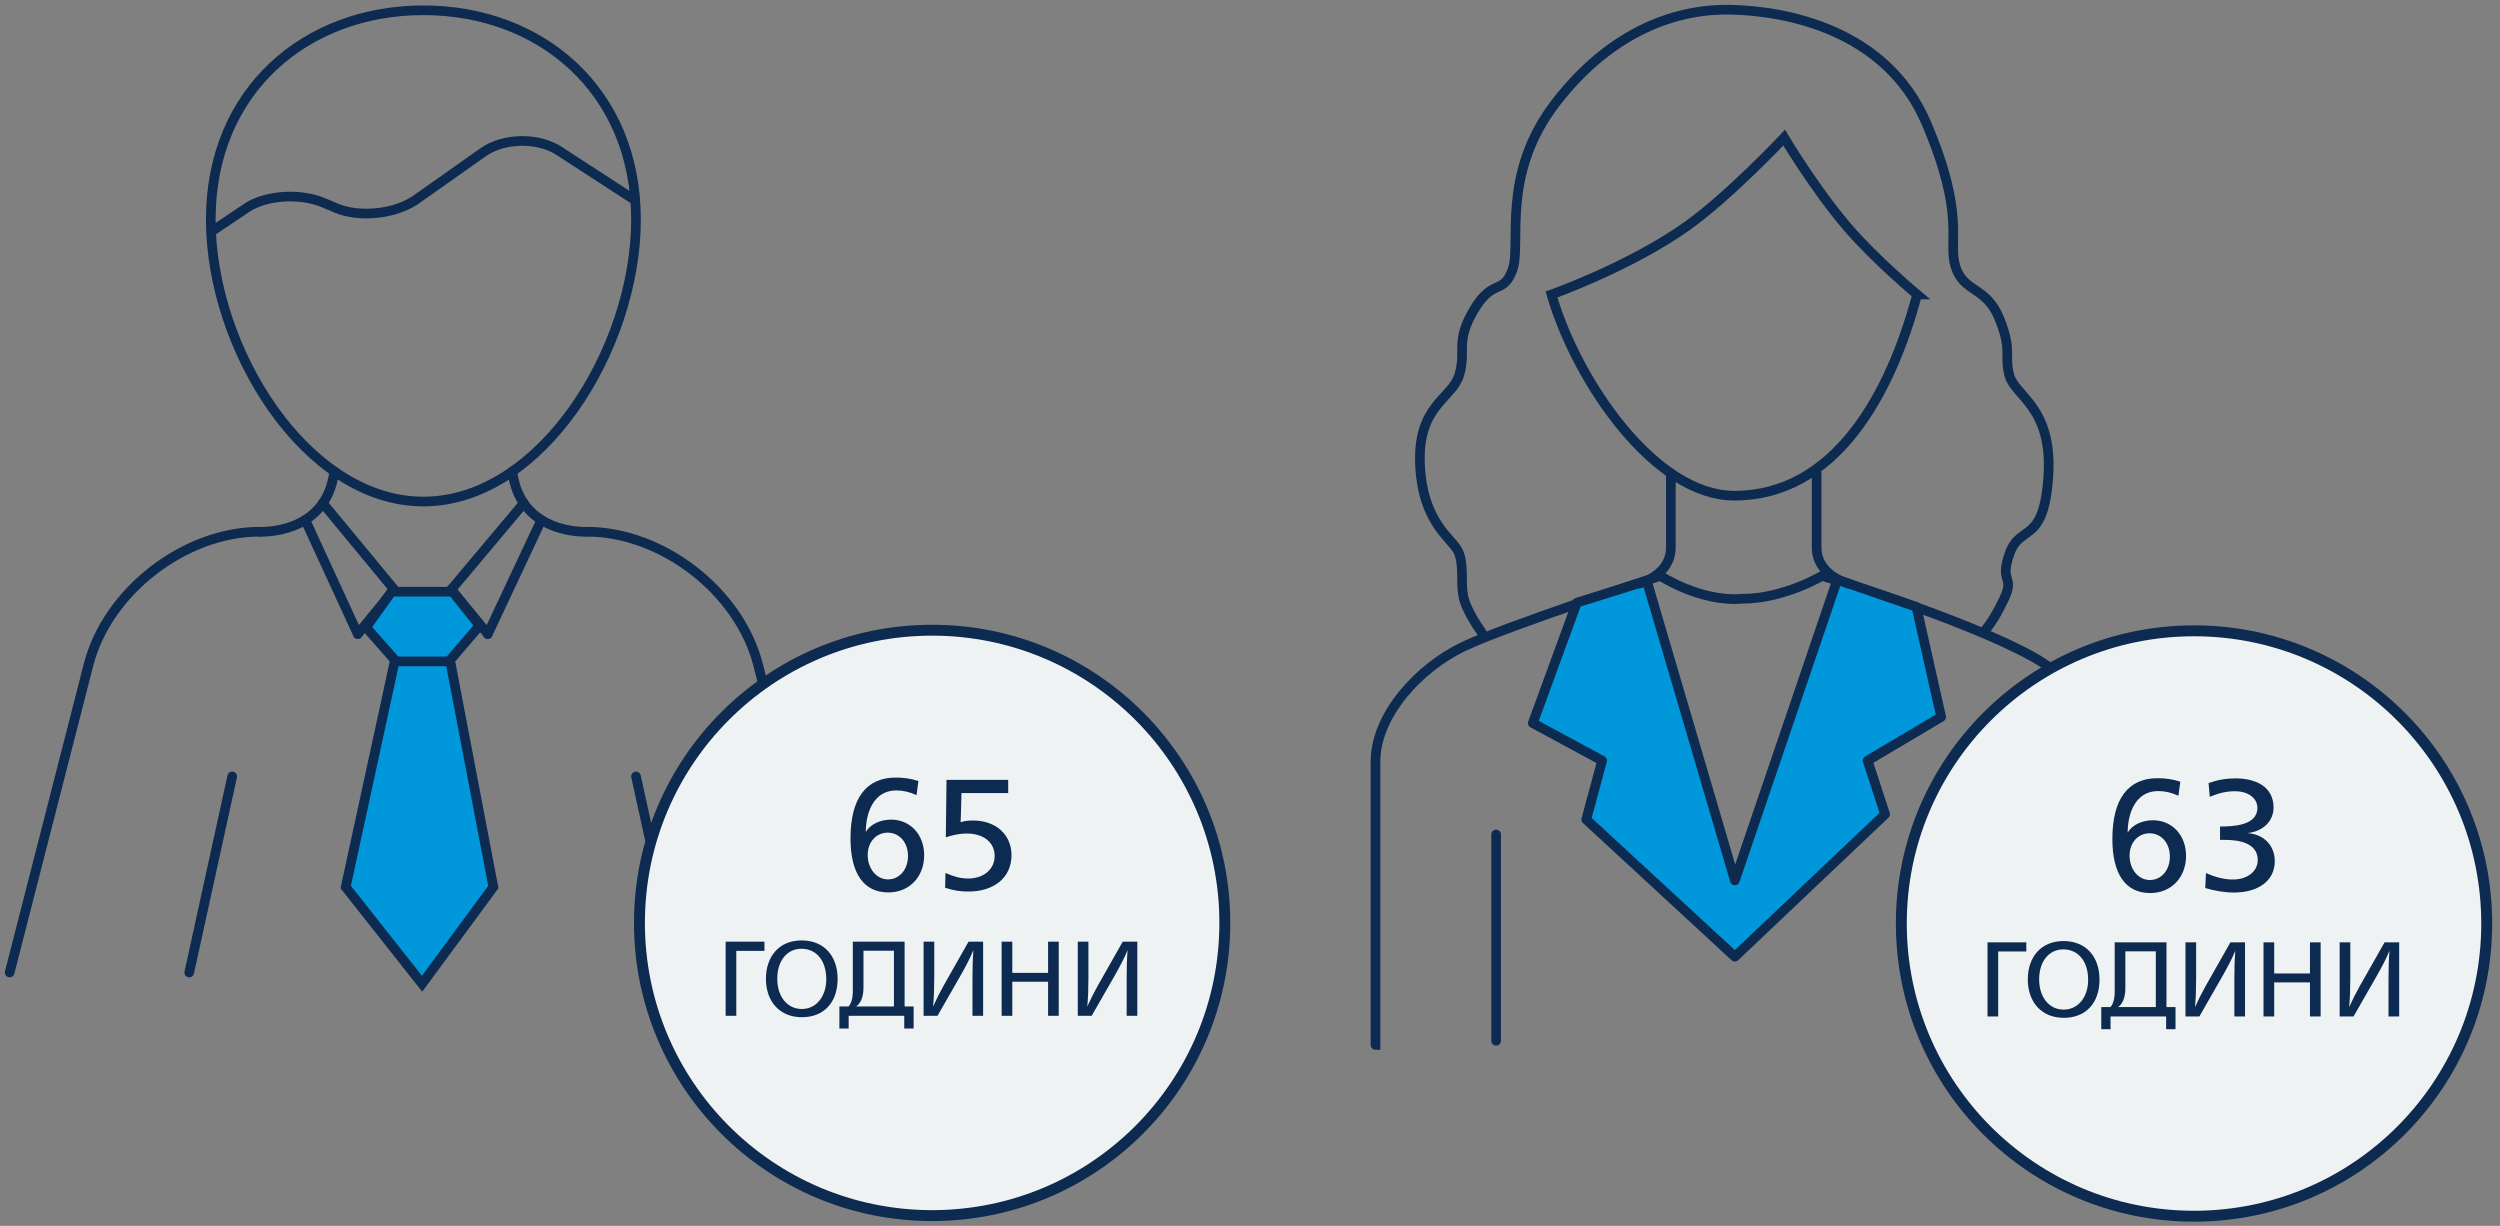 <svg width="259" height="127" viewBox="0 0 259 127" fill="none" xmlns="http://www.w3.org/2000/svg">
<rect x="0" y="0" width="259" height="127" fill="#808080" stroke="none"/>
<path d="M65.889 22.747C65.889 36.112 56.029 51.959 43.863 51.959C31.696 51.959 21.836 36.112 21.836 22.747C21.836 9.382 31.696 1.064 43.863 1.064C56.029 1.064 65.889 9.39 65.889 22.747Z" stroke="#0D2A50" stroke-miterlimit="10" stroke-linecap="round"/>
<path d="M22.037 23.896C22.037 23.896 23.631 22.831 25.576 21.523C27.521 20.215 31.084 19.98 33.491 20.995L34.849 21.565C37.264 22.58 40.978 22.177 43.117 20.668L50.042 15.78C52.181 14.271 55.719 14.203 57.916 15.629L65.479 20.542" stroke="#0D2A50" stroke-miterlimit="10" stroke-linecap="round"/>
<path d="M26.917 55.087C19.103 55.087 11.12 61.284 9.175 68.855L1 100.751" stroke="#0D2A50" stroke-miterlimit="10" stroke-linecap="round"/>
<path d="M86.709 100.751L78.534 68.855C76.597 61.284 68.615 55.087 60.791 55.087" stroke="#0D2A50" stroke-miterlimit="10" stroke-linecap="round"/>
<path d="M19.605 100.75L24.058 80.434" stroke="#0D2A50" stroke-miterlimit="10" stroke-linecap="round"/>
<path d="M70.35 100.75L65.89 80.434" stroke="#0D2A50" stroke-miterlimit="10" stroke-linecap="round"/>
<path d="M33.449 52.136L40.836 61.074" stroke="#0D2A50" stroke-miterlimit="10" stroke-linecap="round"/>
<path d="M40.844 61.074L37.062 65.686" stroke="#0D2A50" stroke-miterlimit="10" stroke-linecap="round"/>
<path d="M37.063 65.686L31.621 53.863" stroke="#0D2A50" stroke-miterlimit="10" stroke-linecap="round"/>
<path d="M54.26 52.136L46.755 61.074" stroke="#0D2A50" stroke-miterlimit="10" stroke-linecap="round"/>
<path d="M46.755 61.074L50.537 65.686" stroke="#0D2A50" stroke-miterlimit="10" stroke-linecap="round"/>
<path d="M50.537 65.686L56.088 53.863" stroke="#0D2A50" stroke-miterlimit="10" stroke-linecap="round"/>
<path d="M26.917 55.087C26.917 55.087 33.801 55.473 34.631 48.832" stroke="#0D2A50" stroke-miterlimit="10" stroke-linecap="round"/>
<path d="M60.792 55.087C60.792 55.087 53.899 55.473 53.078 48.832" stroke="#0D2A50" stroke-miterlimit="10" stroke-linecap="round"/>
<path d="M46.621 68.385L49.69 64.814L46.892 61.3H40.562L37.924 64.992L40.919 68.385L35.814 91.894L43.727 101.917L51.111 91.894L46.621 68.385Z" fill="#0097DB" stroke="#0D2A50" stroke-miterlimit="10" stroke-linecap="round"/>
<path d="M41.089 68.518L46.364 68.518" stroke="#0D2A50"/>
<path d="M126.892 95.612C126.892 112.353 113.332 125.936 96.569 125.936C79.806 125.936 66.246 112.353 66.246 95.612C66.246 78.871 79.828 65.289 96.569 65.289C113.31 65.289 126.892 78.871 126.892 95.612Z" fill="#EEF2F3" stroke="#0D2A50" stroke-width="1.13" stroke-miterlimit="10" stroke-linecap="round"/>
<path d="M92.792 80.557C93.584 80.557 94.322 80.647 95.15 80.917L94.952 82.375C94.214 82.033 93.548 81.889 92.846 81.889C90.488 81.889 89.696 84.229 89.696 86.191C90.146 85.417 91.172 84.913 92.306 84.913C94.304 84.913 95.744 86.461 95.744 88.603C95.744 90.853 94.196 92.455 92.036 92.455C89.48 92.455 88.112 90.493 88.112 86.857C88.112 82.717 89.732 80.557 92.792 80.557ZM94.07 88.675C94.07 87.289 93.188 86.263 91.964 86.263C90.776 86.263 89.894 87.235 89.894 88.567C89.894 90.007 90.812 91.105 92 91.105C93.188 91.105 94.07 90.079 94.07 88.675ZM98.059 80.791H104.449V82.159H99.607L99.553 84.301L99.517 85.183C99.931 85.057 100.255 85.003 100.795 85.003C103.171 85.003 104.791 86.461 104.791 88.603C104.791 90.871 103.045 92.365 100.309 92.365C99.481 92.365 98.797 92.257 97.915 91.969L97.951 90.439C98.851 90.835 99.553 91.015 100.291 91.015C101.911 91.015 103.045 90.061 103.045 88.675C103.045 87.271 101.893 86.353 100.147 86.353C99.445 86.353 98.797 86.479 97.987 86.749L98.059 80.791ZM75.176 97.559H79.196V98.507H76.28V105.239H75.176V97.559ZM79.35 101.411C79.35 99.131 80.681 97.427 83.046 97.427C85.421 97.427 86.778 99.095 86.778 101.411C86.778 103.859 85.35 105.383 83.082 105.383C80.718 105.383 79.35 103.691 79.35 101.411ZM85.602 101.435C85.602 99.539 84.582 98.291 83.034 98.291C81.534 98.291 80.525 99.539 80.525 101.399C80.525 103.247 81.558 104.531 83.07 104.531C84.558 104.531 85.602 103.247 85.602 101.435ZM88.7 104.267H92.612V98.495H89.456V102.335C89.456 103.319 89.132 103.979 88.7 104.267ZM93.68 105.239H87.92V106.559H86.96V104.267H87.908C88.184 103.991 88.352 103.403 88.352 102.707V97.559H93.716V104.267H94.652V106.559H93.68V105.239ZM96.788 97.559V101.255C96.788 102.299 96.752 103.511 96.668 104.279C96.98 103.583 97.352 102.839 97.748 102.131L100.34 97.559H101.852V105.239H100.748V101.339C100.748 100.367 100.772 99.395 100.844 98.435C100.508 99.263 100.028 100.163 99.536 101.027L97.124 105.239H95.684V97.559H96.788ZM108.582 97.559H109.686V105.239H108.582V101.711H104.874V105.239H103.77V97.559H104.874V100.787H108.582V97.559ZM112.761 97.559V101.255C112.761 102.299 112.725 103.511 112.641 104.279C112.953 103.583 113.325 102.839 113.721 102.131L116.313 97.559H117.825V105.239H116.721V101.339C116.721 100.367 116.745 99.395 116.817 98.435C116.481 99.263 116.001 100.163 115.509 101.027L113.097 105.239H111.657V97.559H112.761Z" fill="#0D2A50"/>
<path d="M198.611 30.513C195.876 40.842 190.136 51.353 179.676 51.353C171.469 51.353 163.37 39.583 160.734 30.513C160.734 30.513 168.833 27.639 174.764 23.429C179.144 20.319 184.839 14.258 184.839 14.258C184.839 14.258 187.953 19.514 191.426 23.567C194.263 26.878 198.612 30.513 198.612 30.513H198.611Z" stroke="#0D2A50" stroke-miterlimit="10" stroke-linecap="round"/>
<path d="M153.5 65.5C153.5 65.5 151.866 63.297 151.589 61.724C151.312 60.151 151.687 58.572 151.099 57.186C150.509 55.8 147.372 54.273 147.112 48.102C146.853 41.93 150.474 41.319 151.197 38.786C151.921 36.253 150.728 35.429 152.696 32.107C154.663 28.785 155.714 30.603 156.692 27.957C157.669 25.312 155.385 18.136 161.2 10.614C167.016 3.092 173.829 0.872 179.367 1.006C184.905 1.139 195.399 2.988 199.567 12.755C203.736 22.523 201.743 24.959 202.593 27.644C203.443 30.329 205.782 29.64 207.147 33.033C208.513 36.425 207.59 36.799 208.182 38.927C208.773 41.056 212.684 42.189 212.207 49.344C211.73 56.498 209.285 54.232 208.187 57.356C207.09 60.481 208.768 59.573 207.638 62.002C206.508 64.432 205.624 65.322 205.624 65.322" stroke="#0D2A50" stroke-miterlimit="10" stroke-linecap="round"/>
<path d="M217.63 108.607C217.63 108.607 217.992 87.273 217.63 82.552C217.267 77.831 217.786 71.995 210.523 68C203.259 64.005 188.761 59.661 188.761 59.661C188.761 59.661 184.794 62.033 180.5 62.033C176.166 62.396 172.021 59.661 172.021 59.661C172.021 59.661 156.12 64.821 151.58 67C147.04 69.179 142.501 74.036 142.501 78.92V108.257H142.5" stroke="#0D2A50" stroke-miterlimit="10" stroke-linecap="round"/>
<path d="M193.484 78.8L195.294 84.356L179.732 99.113L164.334 84.901L165.98 78.8L158.796 74.914L163.36 62.438L170.604 60.165L179.732 91.216L190.341 60.054L198.542 62.875L201.105 74.278L193.484 78.8Z" fill="#0097DB" stroke="#0D2A50" stroke-linecap="round" stroke-linejoin="round"/>
<path d="M169.77 60.471C169.77 60.471 173.1 59.661 173.1 56.706V49.052" stroke="#0D2A50" stroke-miterlimit="10" stroke-linecap="round"/>
<path d="M191.531 60.471C191.531 60.471 188.201 59.661 188.201 56.706V49.052" stroke="#0D2A50" stroke-miterlimit="10" stroke-linecap="round"/>
<path d="M155 107.824V86.453" stroke="#0D2A50" stroke-miterlimit="10" stroke-linecap="round"/>
<path d="M257.623 95.677C257.623 112.418 244.062 126 227.3 126C210.537 126 196.977 112.418 196.977 95.677C196.977 78.936 210.559 65.353 227.3 65.353C244.041 65.353 257.623 78.936 257.623 95.677Z" fill="#EEF2F3" stroke="#0D2A50" stroke-width="1.13" stroke-miterlimit="10" stroke-linecap="round"/>
<path d="M223.522 80.622C224.314 80.622 225.052 80.712 225.88 80.982L225.682 82.44C224.944 82.098 224.278 81.954 223.576 81.954C221.218 81.954 220.426 84.294 220.426 86.256C220.876 85.482 221.902 84.978 223.036 84.978C225.034 84.978 226.474 86.526 226.474 88.668C226.474 90.918 224.926 92.52 222.766 92.52C220.21 92.52 218.842 90.558 218.842 86.922C218.842 82.782 220.462 80.622 223.522 80.622ZM224.8 88.74C224.8 87.354 223.918 86.328 222.694 86.328C221.506 86.328 220.624 87.3 220.624 88.632C220.624 90.072 221.542 91.17 222.73 91.17C223.918 91.17 224.8 90.144 224.8 88.74ZM228.934 82.548L228.808 81.126C229.78 80.784 230.644 80.64 231.634 80.64C233.56 80.64 235.54 81.414 235.54 83.664C235.54 85.086 234.424 86.166 232.786 86.31C234.514 86.4 235.666 87.57 235.666 89.226C235.666 91.206 234.01 92.466 231.436 92.466C230.464 92.466 229.402 92.286 228.466 91.998L228.538 90.45C229.618 90.918 230.446 91.116 231.346 91.116C232.84 91.116 233.902 90.27 233.902 89.1C233.902 87.318 231.922 87.012 230.536 87.012H229.996V85.626C231.292 85.626 233.866 85.554 233.866 83.7C233.866 82.692 232.912 81.972 231.544 81.972C230.68 81.972 229.888 82.152 228.934 82.548ZM205.907 97.624H209.927V98.572H207.011V105.304H205.907V97.624ZM210.08 101.476C210.08 99.196 211.412 97.492 213.776 97.492C216.152 97.492 217.508 99.16 217.508 101.476C217.508 103.924 216.08 105.448 213.812 105.448C211.448 105.448 210.08 103.756 210.08 101.476ZM216.332 101.5C216.332 99.604 215.312 98.356 213.764 98.356C212.264 98.356 211.256 99.604 211.256 101.464C211.256 103.312 212.288 104.596 213.8 104.596C215.288 104.596 216.332 103.312 216.332 101.5ZM219.431 104.332H223.343V98.56H220.187V102.4C220.187 103.384 219.863 104.044 219.431 104.332ZM224.411 105.304H218.651V106.624H217.691V104.332H218.639C218.915 104.056 219.083 103.468 219.083 102.772V97.624H224.447V104.332H225.383V106.624H224.411V105.304ZM227.519 97.624V101.32C227.519 102.364 227.483 103.576 227.399 104.344C227.711 103.648 228.083 102.904 228.479 102.196L231.071 97.624H232.583V105.304H231.479V101.404C231.479 100.432 231.503 99.46 231.575 98.5C231.239 99.328 230.759 100.228 230.267 101.092L227.855 105.304H226.415V97.624H227.519ZM239.313 97.624H240.417V105.304H239.313V101.776H235.605V105.304H234.501V97.624H235.605V100.852H239.313V97.624ZM243.491 97.624V101.32C243.491 102.364 243.455 103.576 243.371 104.344C243.683 103.648 244.055 102.904 244.451 102.196L247.043 97.624H248.555V105.304H247.451V101.404C247.451 100.432 247.475 99.46 247.547 98.5C247.211 99.328 246.731 100.228 246.239 101.092L243.827 105.304H242.387V97.624H243.491Z" fill="#0D2A50"/>
</svg>
